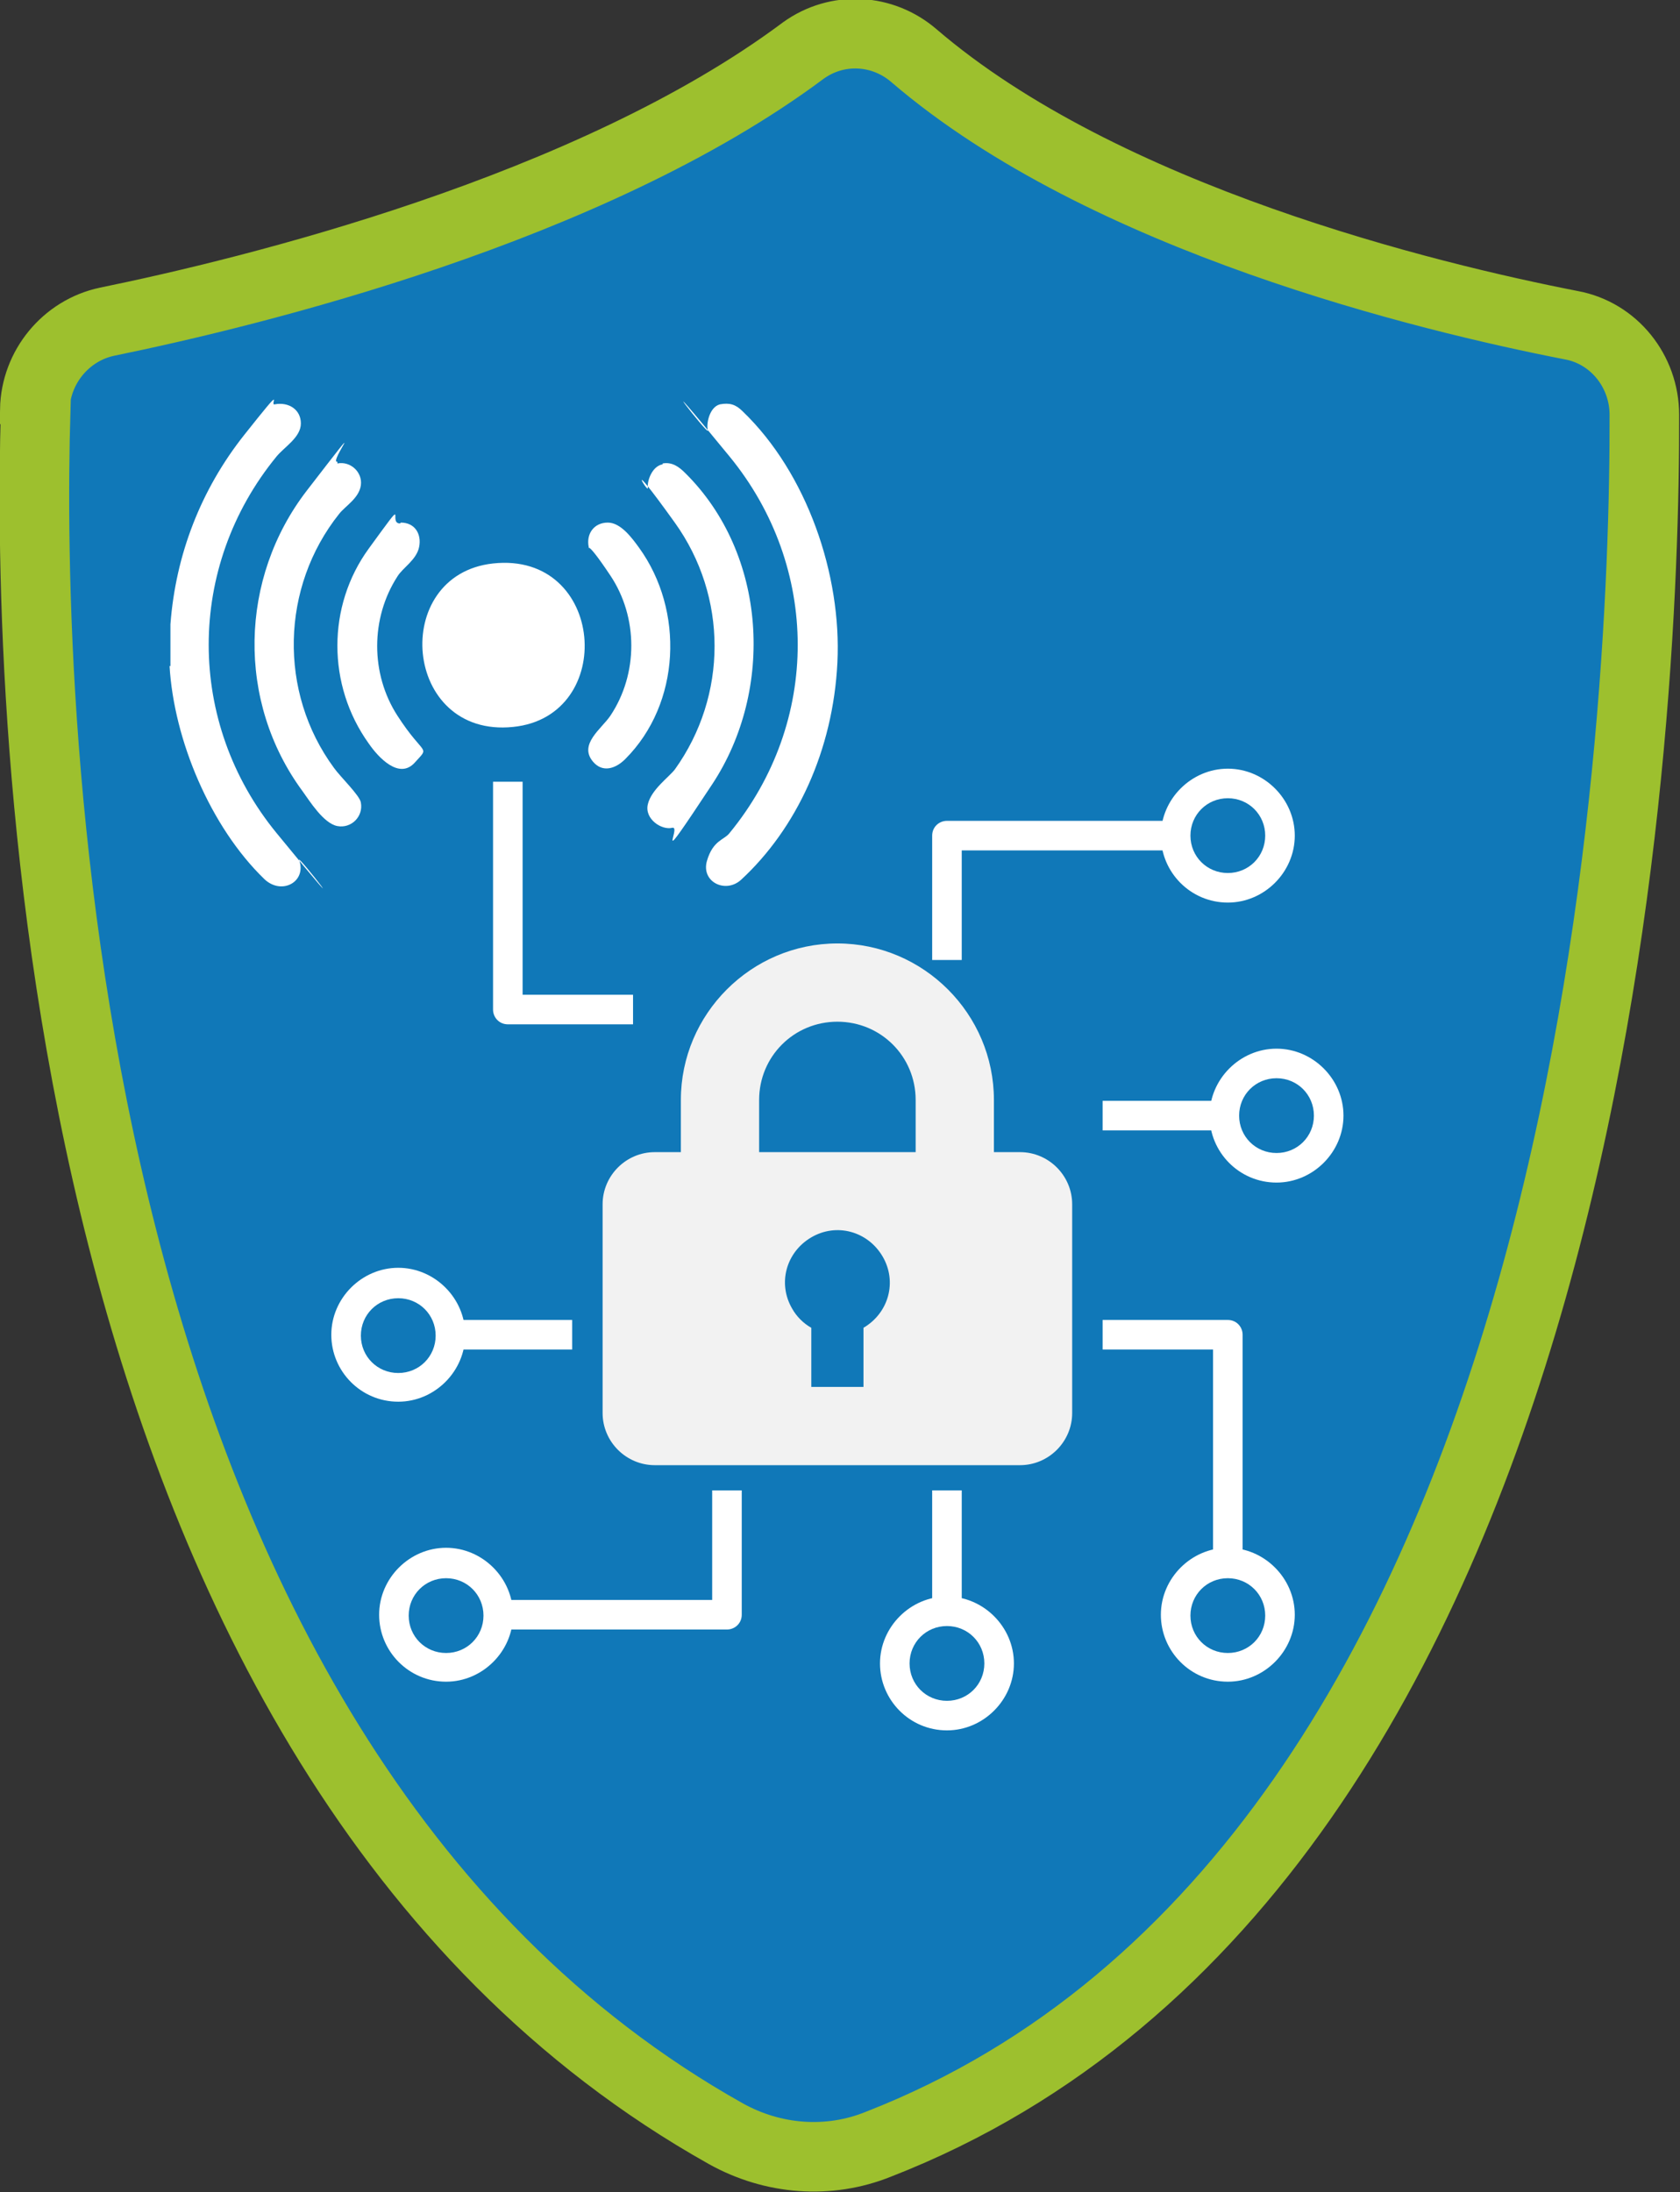 <?xml version="1.0" encoding="UTF-8"?>
<svg id="Ebene_1" xmlns="http://www.w3.org/2000/svg" version="1.1" viewBox="0 0 193.2 252.1">
  <rect x="0" y="0" width="193.2" height="252.1" fill="#333333" stroke="none"/>
  <!-- Generator: Adobe Illustrator 29.6.1, SVG Export Plug-In . SVG Version: 2.1.1 Build 9)  -->
  <defs>
    <style>
      .st0 {
        fill: #1078b8;
        stroke: #9dc02e;
        stroke-miterlimit: 10;
        stroke-width: 8px;
      }

      .st1 {
        fill: #f2f2f2;
      }

      .st2 {
        fill: #fff;
      }
    </style>
  </defs>
  <path class="st0" d="M4.1,47.2c-1,33.3,1.1,154.3,79.4,198.2,5.4,3,11.8,3.5,17.5,1.2,82.9-32.3,88.2-163.5,88.1-198.9,0-5-3.5-9.4-8.4-10.3-16.4-3.2-53.7-12.2-75.6-31-3.6-3.1-8.8-3.4-12.7-.6-24.5,18.3-63.5,27.8-80.1,31.2-4.7,1-8.2,5.2-8.3,10.1Z"/>
  <g>
    <path class="st2" d="M19.6,76.6v-4.8c.6-8,3.5-15.5,8.5-21.8s2.8-3.3,3.5-3.5c1.6-.3,3,.6,3,2.2s-1.9,2.7-2.8,3.8c-10.4,12.7-10.4,30.6,0,43.3s2.3,2.3,2.6,3.1c.9,2.5-2,4.1-4,2.2-6.2-6-10.4-16-10.9-24.5Z"/>
    <path class="st2" d="M56.7,64.8c12.9-1.4,14.3,17.6,2.3,18.8-12.7,1.3-14.2-17.5-2.3-18.8Z"/>
    <path class="st2" d="M82.8,46.5c1.1-.2,1.8,0,2.6.8,7.4,7.1,11.4,18.8,10.9,28.9s-4.7,19.1-11.1,25c-1.8,1.6-4.6.2-3.9-2.2s2-2.4,2.6-3.2c10.5-12.8,10.4-30.6,0-43.3s-2.3-2.2-2.5-3,.2-2.7,1.4-3Z"/>
    <path class="st2" d="M38.8,53.3c1.5-.3,2.9,1,2.7,2.5s-1.8,2.4-2.5,3.3c-6.7,8.4-7,20.5-.6,29.2.7,1,3,3.2,3.1,4,.3,1.6-1.1,3-2.7,2.7s-3.2-2.9-4-4c-7.6-10.3-7.3-24.5.5-34.6s2.4-3.1,3.5-3.3Z"/>
    <path class="st2" d="M76.2,53.3c1.1-.2,1.9.4,2.6,1.1,9.4,9.3,10.3,24.9,3.1,35.8s-3.4,4.7-4.6,5-3.2-1-2.8-2.7,2.4-3.1,3.1-4c6.1-8.5,6.1-19.9,0-28.4s-3-3.2-3.1-4,.5-2.5,1.7-2.7Z"/>
    <path class="st2" d="M46.1,60.1c1.6,0,2.4,1.3,2.1,2.8s-1.9,2.4-2.5,3.4c-3.1,4.8-3.1,11.2,0,16s3.8,3.4,2,5.4-4.2-.6-5.3-2.2c-4.8-6.7-4.8-15.8,0-22.4s2.1-2.9,3.6-2.9Z"/>
    <path class="st2" d="M69.9,60.1c1.5,0,2.8,1.8,3.6,2.9,5.2,7.2,4.8,17.9-1.6,24.3-1.1,1.1-2.6,1.6-3.7.3-1.7-2,1-3.8,2-5.3,3.2-4.8,3.2-11.3,0-16.1s-2.4-2.6-2.5-3.3c-.3-1.5.6-2.8,2.2-2.8Z"/>
  </g>
  <g>
    <path class="st2" d="M141.2,103.8c-4.3,0-7.7-3.5-7.7-7.7s3.5-7.7,7.7-7.7,7.7,3.5,7.7,7.7-3.5,7.7-7.7,7.7ZM141.2,91.8c-2.4,0-4.3,1.9-4.3,4.3s1.9,4.3,4.3,4.3,4.3-1.9,4.3-4.3-1.9-4.3-4.3-4.3Z"/>
    <path class="st2" d="M110.6,110.4h-3.4v-14.3c0-1,.8-1.7,1.7-1.7h26.3v3.4s-24.6,0-24.6,0v12.6Z"/>
    <rect class="st2" x="51.8" y="151.8" width="14" height="3.4"/>
    <path class="st2" d="M45.8,161.2c-4.3,0-7.7-3.5-7.7-7.7s3.5-7.7,7.7-7.7,7.7,3.5,7.7,7.7-3.5,7.7-7.7,7.7ZM45.8,149.3c-2.4,0-4.3,1.9-4.3,4.3s1.9,4.3,4.3,4.3,4.3-1.9,4.3-4.3-1.9-4.3-4.3-4.3Z"/>
    <path class="st2" d="M72.8,117.8h-14.4c-1,0-1.7-.8-1.7-1.7v-26.2h3.4v24.5h12.7v3.4Z"/>
    <rect class="st2" x="107.2" y="171.4" width="3.4" height="13.9"/>
    <path class="st2" d="M108.9,199c-4.3,0-7.7-3.5-7.7-7.7s3.5-7.7,7.7-7.7,7.7,3.5,7.7,7.7-3.5,7.7-7.7,7.7ZM108.9,187c-2.4,0-4.3,1.9-4.3,4.3s1.9,4.3,4.3,4.3,4.3-1.9,4.3-4.3-1.9-4.3-4.3-4.3Z"/>
    <path class="st2" d="M51.3,193.4c-4.3,0-7.7-3.5-7.7-7.7s3.5-7.7,7.7-7.7,7.7,3.5,7.7,7.7-3.5,7.7-7.7,7.7ZM51.3,181.5c-2.4,0-4.3,1.9-4.3,4.3s1.9,4.3,4.3,4.3,4.3-1.9,4.3-4.3-1.9-4.3-4.3-4.3Z"/>
    <path class="st2" d="M83.6,187.4h-26.3v-3.4s24.6,0,24.6,0v-12.6h3.4v14.3c0,1-.8,1.7-1.7,1.7Z"/>
    <rect class="st2" x="126.8" y="126.6" width="14" height="3.4"/>
    <path class="st2" d="M146.8,136c-4.3,0-7.7-3.5-7.7-7.7s3.5-7.7,7.7-7.7,7.7,3.5,7.7,7.7-3.5,7.7-7.7,7.7ZM146.8,124c-2.4,0-4.3,1.9-4.3,4.3s1.9,4.3,4.3,4.3,4.3-1.9,4.3-4.3-1.9-4.3-4.3-4.3Z"/>
    <path class="st2" d="M141.2,193.4c-4.3,0-7.7-3.5-7.7-7.7s3.5-7.7,7.7-7.7,7.7,3.5,7.7,7.7-3.5,7.7-7.7,7.7ZM141.2,181.5c-2.4,0-4.3,1.9-4.3,4.3s1.9,4.3,4.3,4.3,4.3-1.9,4.3-4.3-1.9-4.3-4.3-4.3Z"/>
    <path class="st2" d="M142.9,179.7h-3.4v-24.5h-12.7v-3.4h14.4c1,0,1.7.8,1.7,1.7v26.2Z"/>
  </g>
  <path class="st1" d="M78.3,132.5v-6c0-9.9,8.1-18,18-18s18,8.1,18,18v6h3c3.3,0,6,2.7,6,6v24c0,3.3-2.7,6-6,6h-42c-3.3,0-6-2.7-6-6v-24c0-3.3,2.7-6,6-6h3ZM93.3,152.7v6.8h6v-6.8c2.9-1.7,3.9-5.3,2.2-8.2-1.7-2.9-5.3-3.9-8.2-2.2-2.9,1.7-3.9,5.3-2.2,8.2.5.9,1.3,1.7,2.2,2.2ZM87.3,126.5v6h18v-6c0-5-4-9-9-9s-9,4-9,9Z"/>
</svg>